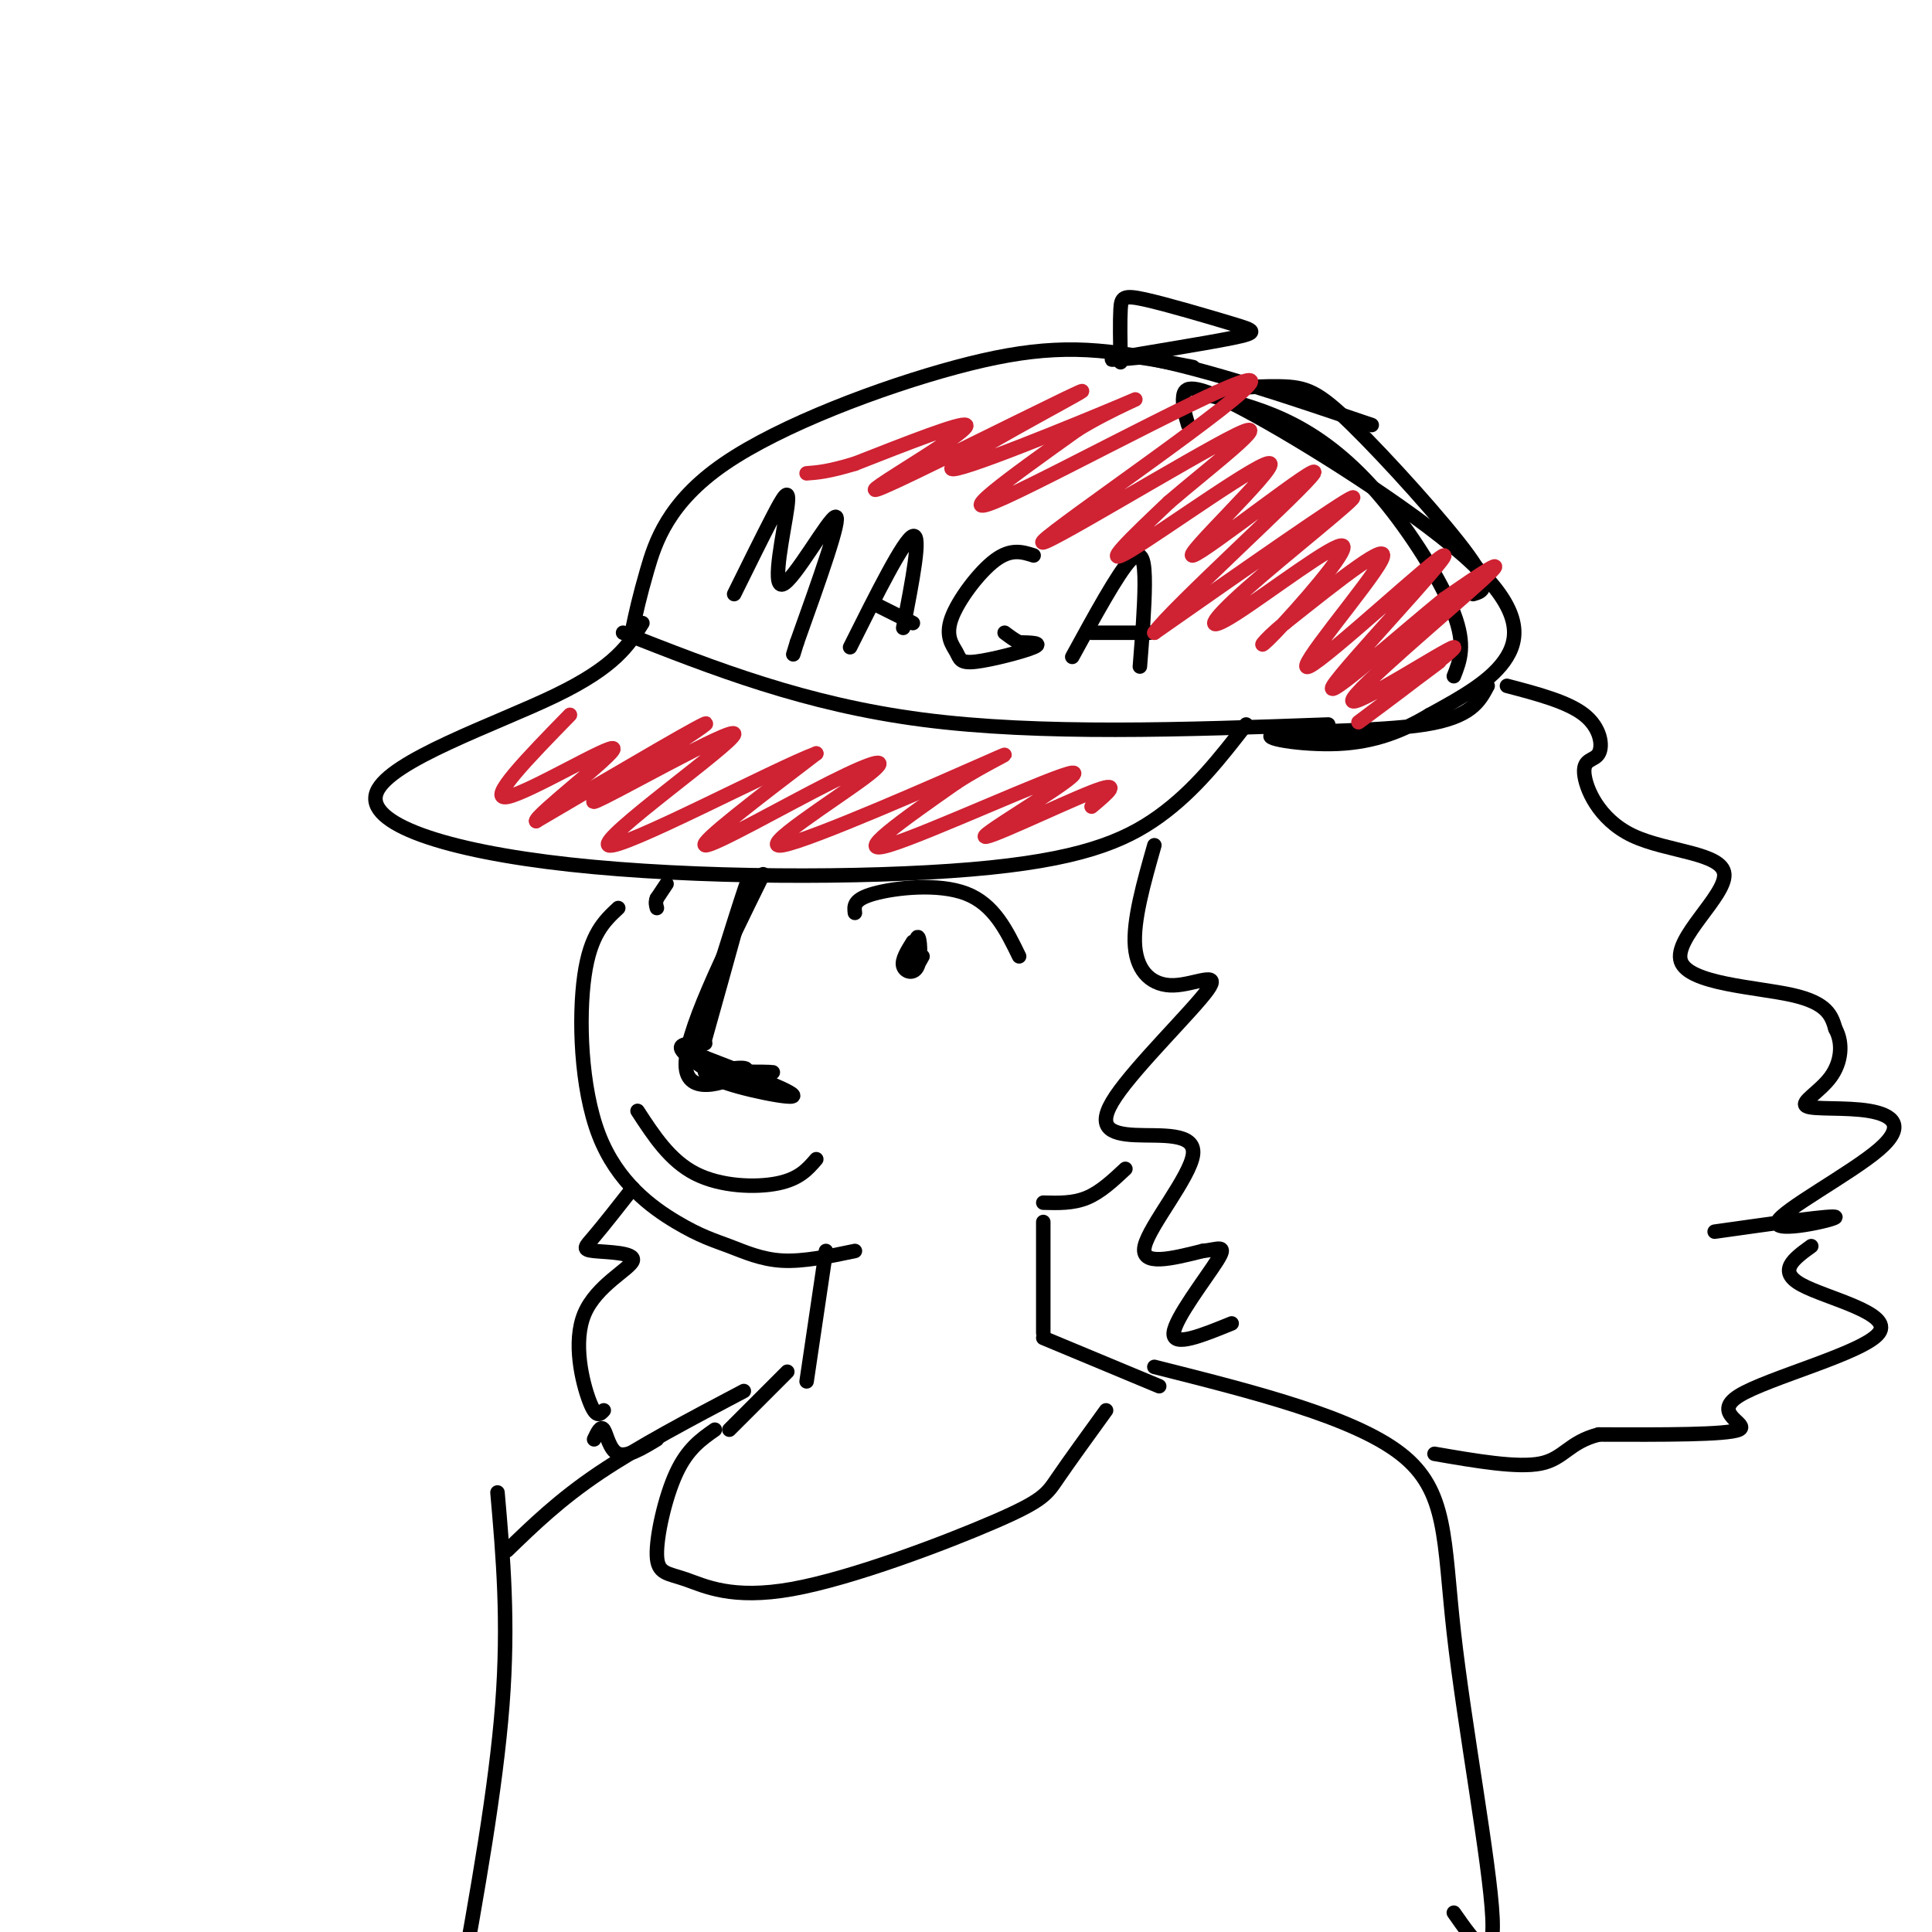 <svg viewBox='0 0 400 400' version='1.1' xmlns='http://www.w3.org/2000/svg' xmlns:xlink='http://www.w3.org/1999/xlink'><g fill='none' stroke='#000000' stroke-width='3' stroke-linecap='round' stroke-linejoin='round'><path d='M129,131c18.833,7.417 37.667,14.833 62,18c24.333,3.167 54.167,2.083 84,1'/><path d='M131,130c0.675,-3.148 1.349,-6.297 3,-12c1.651,-5.703 4.278,-13.962 16,-22c11.722,-8.038 32.541,-15.856 48,-20c15.459,-4.144 25.560,-4.612 39,-2c13.440,2.612 30.220,8.306 47,14'/><path d='M301,140c1.262,-3.190 2.524,-6.381 0,-13c-2.524,-6.619 -8.833,-16.667 -15,-24c-6.167,-7.333 -12.190,-11.952 -18,-15c-5.810,-3.048 -11.405,-4.524 -17,-6'/><path d='M251,82c0.011,-1.461 8.539,-2.113 14,-2c5.461,0.113 7.855,0.992 15,8c7.145,7.008 19.041,20.145 24,27c4.959,6.855 2.979,7.427 1,8'/><path d='M246,88c-0.628,-2.115 -1.257,-4.230 -1,-6c0.257,-1.770 1.399,-3.196 13,3c11.601,6.196 33.662,20.014 45,30c11.338,9.986 11.954,16.139 9,21c-2.954,4.861 -9.477,8.431 -16,12'/><path d='M296,148c-5.537,3.330 -11.381,5.656 -19,6c-7.619,0.344 -17.013,-1.292 -13,-2c4.013,-0.708 21.432,-0.488 31,-2c9.568,-1.512 11.284,-4.756 13,-8'/><path d='M232,75c-0.071,-4.287 -0.142,-8.574 0,-11c0.142,-2.426 0.497,-2.993 5,-2c4.503,0.993 13.156,3.544 18,5c4.844,1.456 5.881,1.815 0,3c-5.881,1.185 -18.680,3.196 -23,4c-4.320,0.804 -0.160,0.402 4,0'/><path d='M236,74c2.500,0.333 6.750,1.167 11,2'/><path d='M133,129c-2.802,4.506 -5.604,9.013 -18,15c-12.396,5.987 -34.385,13.455 -37,20c-2.615,6.545 14.144,12.167 40,15c25.856,2.833 60.807,2.878 83,1c22.193,-1.878 31.626,-5.679 39,-11c7.374,-5.321 12.687,-12.160 18,-19'/><path d='M312,142c6.300,1.653 12.600,3.307 16,6c3.400,2.693 3.899,6.426 3,8c-0.899,1.574 -3.195,0.988 -3,4c0.195,3.012 2.881,9.622 10,13c7.119,3.378 18.671,3.524 19,8c0.329,4.476 -10.565,13.282 -9,18c1.565,4.718 15.590,5.348 23,7c7.410,1.652 8.205,4.326 9,7'/><path d='M380,213c1.642,2.983 1.248,6.941 -1,10c-2.248,3.059 -6.349,5.219 -5,6c1.349,0.781 8.149,0.182 13,1c4.851,0.818 7.754,3.054 2,8c-5.754,4.946 -20.165,12.601 -21,15c-0.835,2.399 11.904,-0.457 12,-1c0.096,-0.543 -12.452,1.229 -25,3'/><path d='M239,175c-2.230,7.839 -4.460,15.678 -4,21c0.460,5.322 3.609,8.126 8,8c4.391,-0.126 10.023,-3.183 7,1c-3.023,4.183 -14.702,15.607 -19,22c-4.298,6.393 -1.214,7.755 4,8c5.214,0.245 12.558,-0.626 12,4c-0.558,4.626 -9.016,14.750 -10,19c-0.984,4.250 5.508,2.625 12,1'/><path d='M249,259c3.214,-0.310 5.250,-1.583 3,2c-2.250,3.583 -8.786,12.024 -9,15c-0.214,2.976 5.893,0.488 12,-2'/><path d='M146,215c4.500,-16.083 9.000,-32.167 9,-33c0.000,-0.833 -4.500,13.583 -9,28'/><path d='M158,181c-8.267,16.778 -16.533,33.556 -16,40c0.533,6.444 9.867,2.556 12,1c2.133,-1.556 -2.933,-0.778 -8,0'/><path d='M146,222c2.973,0.029 14.405,0.100 14,0c-0.405,-0.100 -12.648,-0.373 -12,1c0.648,1.373 14.185,4.392 16,4c1.815,-0.392 -8.093,-4.196 -18,-8'/><path d='M146,219c-3.956,-1.689 -4.844,-1.911 -3,-1c1.844,0.911 6.422,2.956 11,5'/><path d='M147,222c-2.917,-2.000 -5.833,-4.000 -6,-5c-0.167,-1.000 2.417,-1.000 5,-1'/><path d='M177,189c-0.178,-1.400 -0.356,-2.800 4,-4c4.356,-1.200 13.244,-2.200 19,0c5.756,2.200 8.378,7.600 11,13'/><path d='M189,195c-1.174,1.880 -2.348,3.761 -2,5c0.348,1.239 2.217,1.837 3,0c0.783,-1.837 0.480,-6.110 0,-6c-0.480,0.110 -1.137,4.603 -1,6c0.137,1.397 1.069,-0.301 2,-2'/><path d='M138,183c0.000,0.000 -2.000,3.000 -2,3'/><path d='M136,186c-0.333,0.833 -0.167,1.417 0,2'/><path d='M132,230c3.356,5.156 6.711,10.311 12,13c5.289,2.689 12.511,2.911 17,2c4.489,-0.911 6.244,-2.956 8,-5'/><path d='M128,188c-2.885,2.693 -5.770,5.385 -7,14c-1.230,8.615 -0.805,23.151 3,33c3.805,9.849 10.989,15.011 16,18c5.011,2.989 7.849,3.805 11,5c3.151,1.195 6.615,2.770 11,3c4.385,0.230 9.693,-0.885 15,-2'/><path d='M171,259c0.000,0.000 -4.000,27.000 -4,27'/><path d='M216,276c0.000,0.000 0.000,-23.000 0,-23'/><path d='M216,249c3.083,0.083 6.167,0.167 9,-1c2.833,-1.167 5.417,-3.583 8,-6'/><path d='M131,246c-3.056,3.896 -6.113,7.791 -8,10c-1.887,2.209 -2.605,2.730 0,3c2.605,0.270 8.533,0.289 8,2c-0.533,1.711 -7.528,5.115 -10,11c-2.472,5.885 -0.421,14.253 1,18c1.421,3.747 2.210,2.874 3,2'/><path d='M163,284c0.000,0.000 -12.000,12.000 -12,12'/><path d='M216,277c0.000,0.000 24.000,10.000 24,10'/><path d='M148,296c-2.840,1.987 -5.680,3.974 -8,9c-2.320,5.026 -4.121,13.090 -4,17c0.121,3.910 2.162,3.667 6,5c3.838,1.333 9.472,4.244 22,2c12.528,-2.244 31.950,-9.643 42,-14c10.050,-4.357 10.729,-5.674 13,-9c2.271,-3.326 6.136,-8.663 10,-14'/><path d='M154,288c-10.917,5.750 -21.833,11.500 -30,17c-8.167,5.500 -13.583,10.750 -19,16'/><path d='M239,283c20.595,5.185 41.190,10.369 51,18c9.810,7.631 8.833,17.708 11,37c2.167,19.292 7.476,47.798 8,59c0.524,11.202 -3.738,5.101 -8,-1'/><path d='M103,309c1.167,13.333 2.333,26.667 1,44c-1.333,17.333 -5.167,38.667 -9,60'/><path d='M375,258c-3.582,2.589 -7.164,5.177 -2,8c5.164,2.823 19.075,5.880 16,10c-3.075,4.120 -23.136,9.301 -29,13c-5.864,3.699 2.467,5.914 0,7c-2.467,1.086 -15.734,1.043 -29,1'/><path d='M331,297c-6.200,1.578 -7.200,5.022 -12,6c-4.800,0.978 -13.400,-0.511 -22,-2'/><path d='M123,298c0.689,-1.467 1.378,-2.933 2,-2c0.622,0.933 1.178,4.267 3,5c1.822,0.733 4.911,-1.133 8,-3'/><path d='M152,123c2.911,-5.898 5.821,-11.796 8,-16c2.179,-4.204 3.625,-6.715 3,-2c-0.625,4.715 -3.322,16.654 -1,16c2.322,-0.654 9.663,-13.901 11,-14c1.337,-0.099 -3.332,12.951 -8,26'/><path d='M165,133c-1.333,4.333 -0.667,2.167 0,0'/><path d='M176,134c5.583,-11.167 11.167,-22.333 13,-23c1.833,-0.667 -0.083,9.167 -2,19'/><path d='M181,125c0.000,0.000 8.000,4.000 8,4'/><path d='M214,115c-2.337,-0.746 -4.674,-1.492 -8,1c-3.326,2.492 -7.640,8.223 -9,12c-1.360,3.777 0.233,5.600 1,7c0.767,1.400 0.706,2.377 4,2c3.294,-0.377 9.941,-2.108 12,-3c2.059,-0.892 -0.471,-0.946 -3,-1'/><path d='M211,133c-1.000,-0.500 -2.000,-1.250 -3,-2'/><path d='M222,136c4.711,-8.622 9.422,-17.244 12,-20c2.578,-2.756 3.022,0.356 3,5c-0.022,4.644 -0.511,10.822 -1,17'/><path d='M226,131c0.000,0.000 12.000,0.000 12,0'/></g>
<g fill='none' stroke='#cf2233' stroke-width='3' stroke-linecap='round' stroke-linejoin='round'><path d='M298,137c-9.778,7.309 -19.557,14.619 -16,12c3.557,-2.619 20.448,-15.166 19,-15c-1.448,0.166 -21.236,13.045 -21,11c0.236,-2.045 20.496,-19.013 27,-25c6.504,-5.987 -0.748,-0.994 -8,4'/><path d='M299,124c-8.379,6.813 -25.325,21.845 -23,18c2.325,-3.845 23.922,-26.567 23,-27c-0.922,-0.433 -24.364,21.422 -28,23c-3.636,1.578 12.532,-17.121 15,-22c2.468,-4.879 -8.766,4.060 -20,13'/><path d='M266,129c-4.729,3.778 -6.550,6.722 -2,2c4.550,-4.722 15.471,-17.111 14,-18c-1.471,-0.889 -15.332,9.720 -22,14c-6.668,4.280 -6.141,2.229 2,-5c8.141,-7.229 23.898,-19.637 22,-19c-1.898,0.637 -21.449,14.318 -41,28'/><path d='M239,131c3.039,-4.568 31.138,-29.989 33,-33c1.862,-3.011 -22.511,16.389 -25,17c-2.489,0.611 16.907,-17.566 16,-19c-0.907,-1.434 -22.116,13.876 -29,18c-6.884,4.124 0.558,-2.938 8,-10'/><path d='M242,104c7.765,-6.703 23.177,-18.462 14,-14c-9.177,4.462 -42.944,25.144 -40,22c2.944,-3.144 42.600,-30.116 43,-33c0.400,-2.884 -38.457,18.319 -51,24c-12.543,5.681 1.229,-4.159 15,-14'/><path d='M223,89c7.065,-4.418 17.229,-8.463 9,-5c-8.229,3.463 -34.851,14.433 -35,13c-0.149,-1.433 26.176,-15.271 27,-16c0.824,-0.729 -23.851,11.650 -35,17c-11.149,5.350 -8.771,3.671 -3,0c5.771,-3.671 14.935,-9.335 14,-10c-0.935,-0.665 -11.967,3.667 -23,8'/><path d='M177,96c-5.500,1.667 -7.750,1.833 -10,2'/><path d='M226,167c3.362,-2.821 6.724,-5.643 0,-3c-6.724,2.643 -23.534,10.750 -22,9c1.534,-1.750 21.413,-13.356 18,-13c-3.413,0.356 -30.118,12.673 -38,15c-7.882,2.327 3.059,-5.337 14,-13'/><path d='M198,162c6.346,-4.162 15.210,-8.065 6,-4c-9.210,4.065 -36.493,16.100 -42,17c-5.507,0.900 10.761,-9.336 17,-14c6.239,-4.664 2.449,-3.756 -7,1c-9.449,4.756 -24.557,13.359 -26,13c-1.443,-0.359 10.778,-9.679 23,-19'/><path d='M169,156c-8.358,3.073 -40.753,20.254 -43,19c-2.247,-1.254 25.656,-20.944 26,-23c0.344,-2.056 -26.869,13.524 -29,14c-2.131,0.476 20.820,-14.150 23,-16c2.180,-1.850 -16.410,9.075 -35,20'/><path d='M111,170c-0.333,-1.095 16.333,-13.833 16,-15c-0.333,-1.167 -17.667,9.238 -22,10c-4.333,0.762 4.333,-8.119 13,-17'/></g>
</svg>